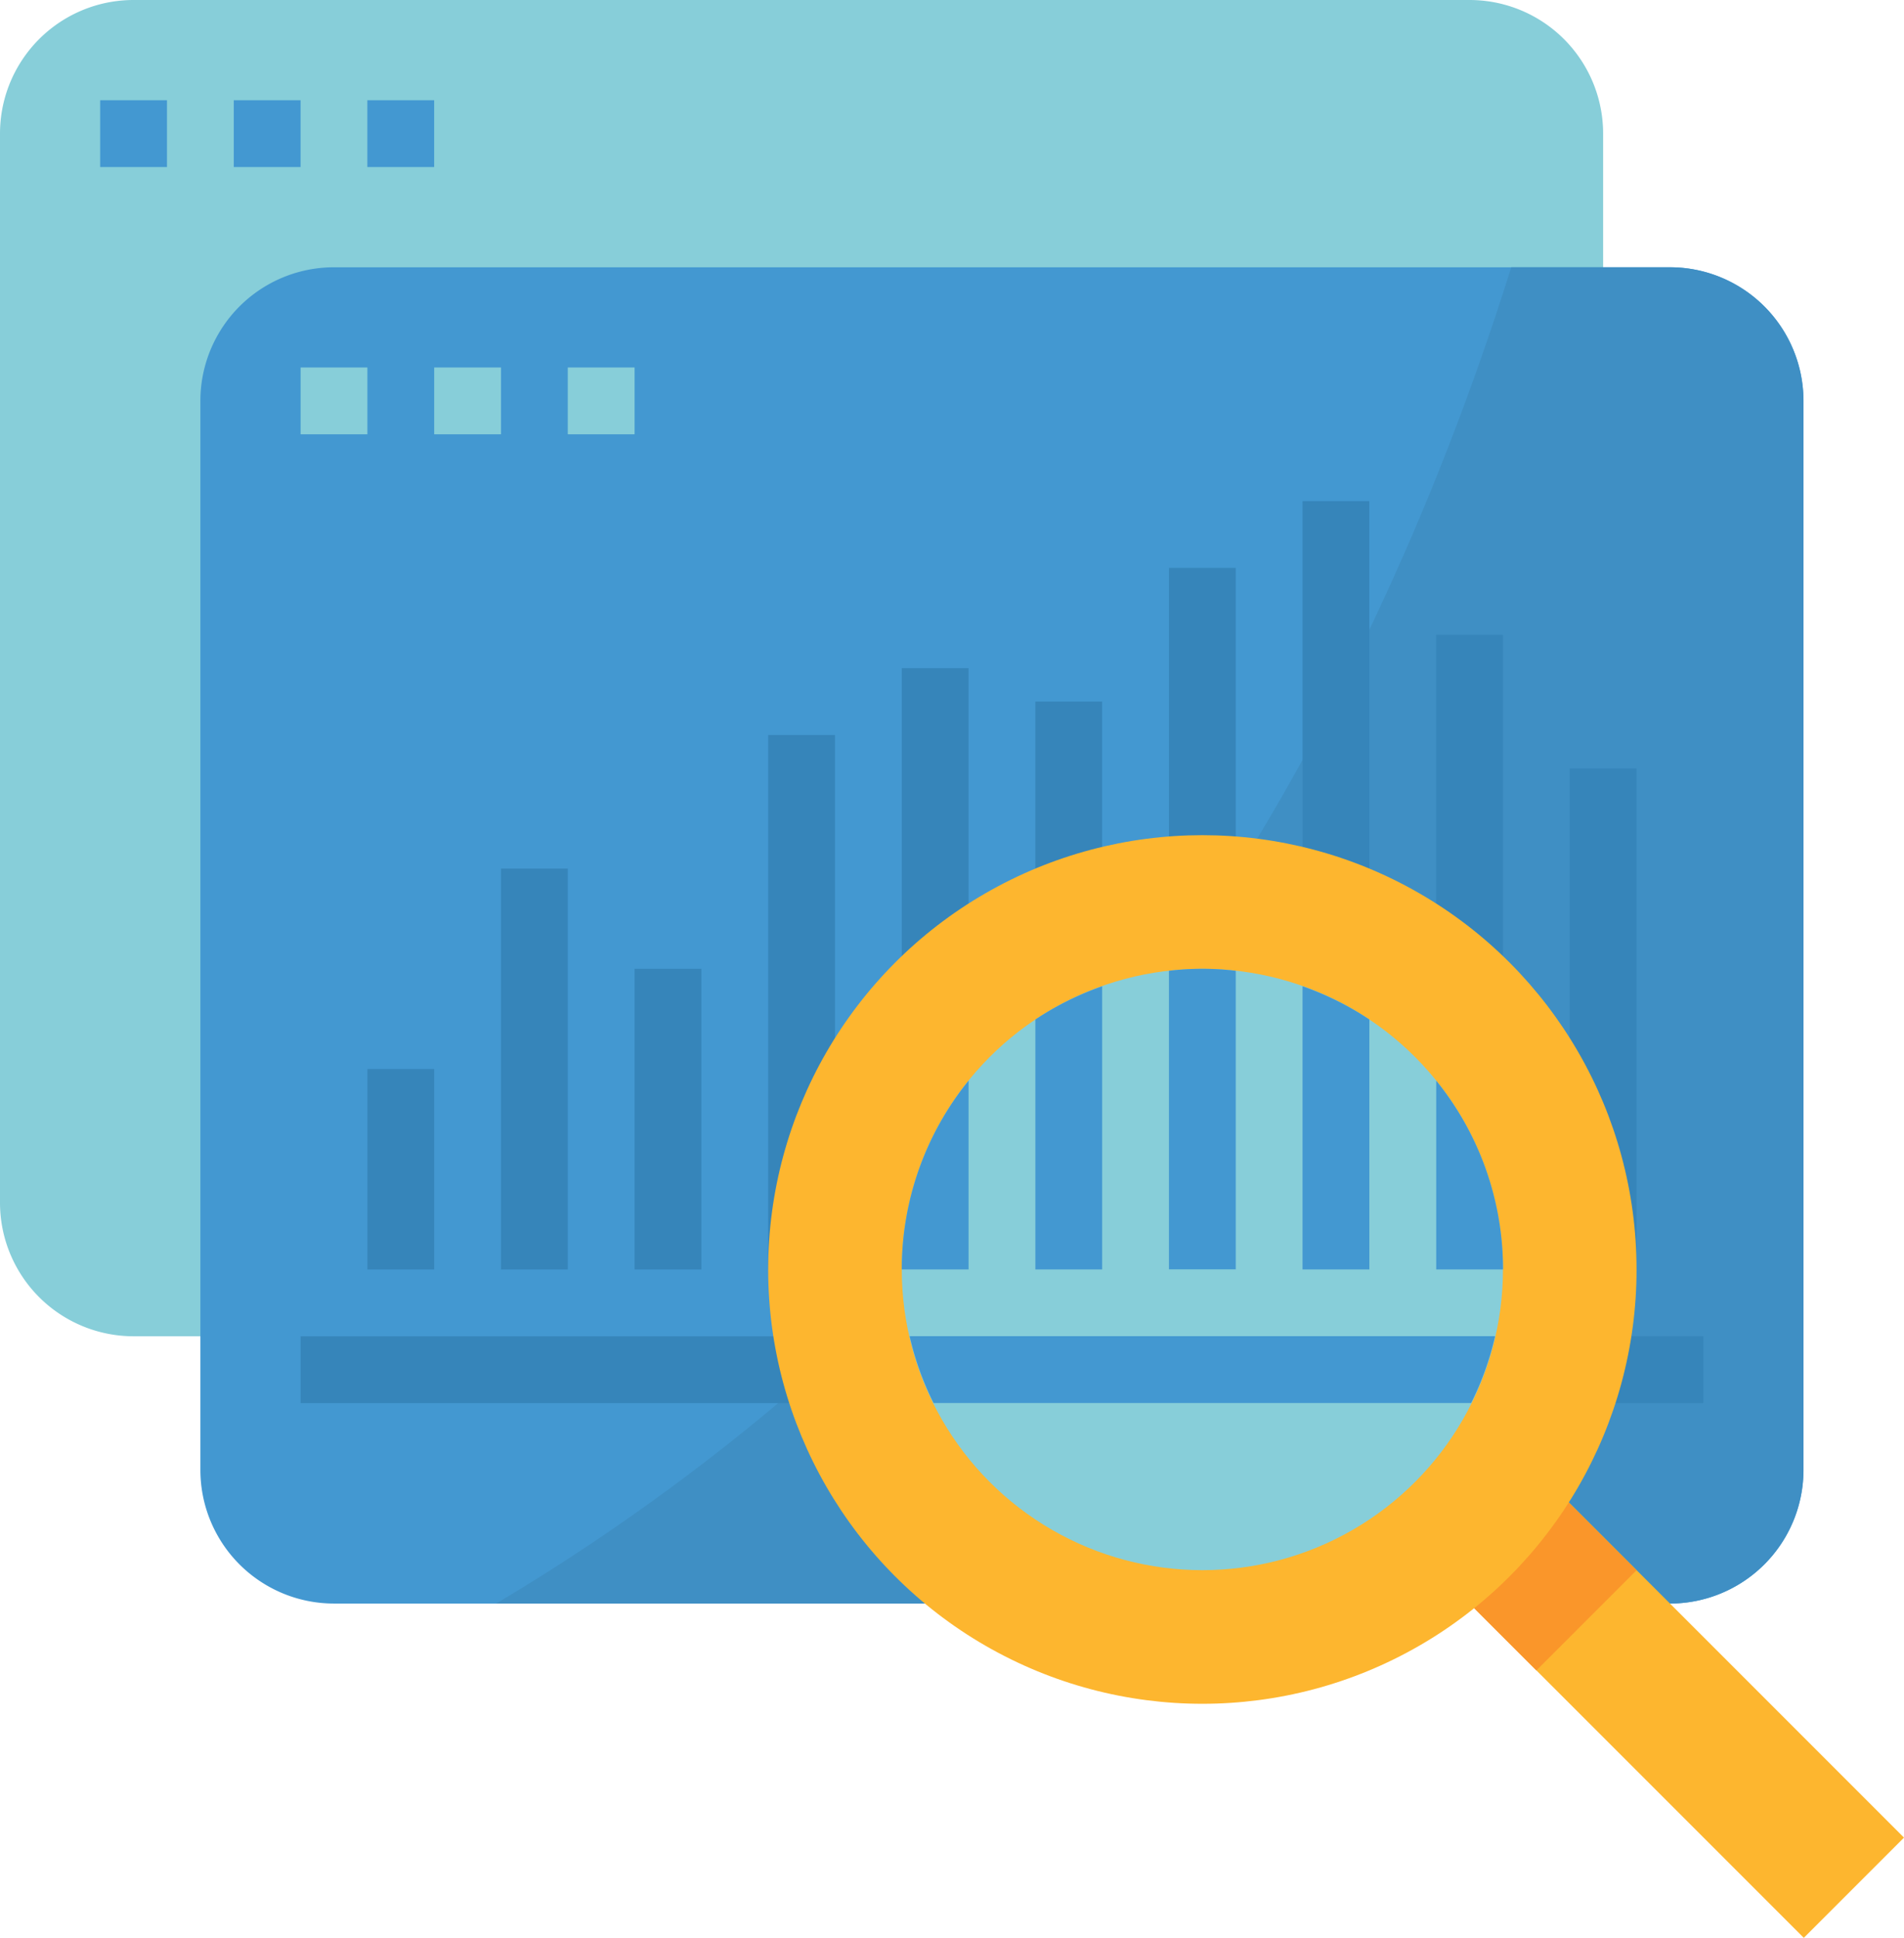 <svg xmlns="http://www.w3.org/2000/svg" width="67.812" height="69" viewBox="0 0 67.812 69">
  <g id="data" transform="translate(-4.411)">
    <path id="Path_40" data-name="Path 40" d="M9.169,0h47.58a4.758,4.758,0,0,1,4.758,4.758V42.822a4.758,4.758,0,0,1-4.758,4.758H9.169a4.758,4.758,0,0,1-4.758-4.758V4.758A4.757,4.757,0,0,1,9.169,0Z" transform="translate(0 0)" fill="#87ced9"/>
    <g id="Group_42" data-name="Group 42" transform="translate(7.979 3.569)">
      <rect id="Rectangle_55" data-name="Rectangle 55" width="2.379" height="2.379" fill="#4398d1"/>
      <rect id="Rectangle_56" data-name="Rectangle 56" width="2.379" height="2.379" transform="translate(4.758)" fill="#4398d1"/>
      <rect id="Rectangle_57" data-name="Rectangle 57" width="2.379" height="2.379" transform="translate(9.516)" fill="#4398d1"/>
      <path id="Path_41" data-name="Path 41" d="M62.135,70.621h47.58a4.758,4.758,0,0,1,4.758,4.758v38.064a4.758,4.758,0,0,1-4.758,4.758H62.135a4.758,4.758,0,0,1-4.758-4.758V75.379A4.757,4.757,0,0,1,62.135,70.621Z" transform="translate(-53.808 -64.673)" fill="#4398d1"/>
    </g>
    <path id="Path_42" data-name="Path 42" d="M177.365,70.621h-5.651c-8.525,27.143-24.85,40.862-36.152,47.58h41.8a4.758,4.758,0,0,0,4.758-4.758V75.379A4.758,4.758,0,0,0,177.365,70.621Z" transform="translate(-113.479 -61.105)" fill="#3f8fc4"/>
    <g id="Group_43" data-name="Group 43" transform="translate(15.117 13.085)">
      <rect id="Rectangle_58" data-name="Rectangle 58" width="2.379" height="2.379" fill="#87ced9"/>
      <rect id="Rectangle_59" data-name="Rectangle 59" width="2.379" height="2.379" transform="translate(4.758)" fill="#87ced9"/>
      <rect id="Rectangle_60" data-name="Rectangle 60" width="2.379" height="2.379" transform="translate(9.516)" fill="#87ced9"/>
    </g>
    <g id="Group_44" data-name="Group 44" transform="translate(15.117 17.843)">
      <rect id="Rectangle_61" data-name="Rectangle 61" width="49.959" height="2.379" transform="translate(0 29.738)" fill="#3685ba"/>
      <rect id="Rectangle_62" data-name="Rectangle 62" width="2.379" height="7.137" transform="translate(2.379 20.222)" fill="#3685ba"/>
      <rect id="Rectangle_63" data-name="Rectangle 63" width="2.379" height="14.274" transform="translate(7.137 13.085)" fill="#3685ba"/>
      <rect id="Rectangle_64" data-name="Rectangle 64" width="2.379" height="10.706" transform="translate(11.895 16.653)" fill="#3685ba"/>
      <rect id="Rectangle_65" data-name="Rectangle 65" width="2.379" height="19.032" transform="translate(16.653 8.327)" fill="#3685ba"/>
      <rect id="Rectangle_66" data-name="Rectangle 66" width="2.379" height="21.411" transform="translate(21.411 5.948)" fill="#3685ba"/>
      <rect id="Rectangle_67" data-name="Rectangle 67" width="2.379" height="8.327" transform="translate(26.169 7.137)" fill="#3685ba"/>
      <rect id="Rectangle_68" data-name="Rectangle 68" width="2.379" height="13.085" transform="translate(30.927 2.379)" fill="#3685ba"/>
      <rect id="Rectangle_69" data-name="Rectangle 69" width="2.379" height="15.464" transform="translate(35.685)" fill="#3685ba"/>
      <rect id="Rectangle_70" data-name="Rectangle 70" width="2.379" height="22.601" transform="translate(40.443 4.758)" fill="#3685ba"/>
      <rect id="Rectangle_71" data-name="Rectangle 71" width="2.379" height="17.843" transform="translate(45.201 9.516)" fill="#3685ba"/>
    </g>
    <rect id="Rectangle_72" data-name="Rectangle 72" width="5.047" height="20.187" transform="translate(72.223 65.431) rotate(135)" fill="#fdb62f"/>
    <rect id="Rectangle_73" data-name="Rectangle 73" width="5.047" height="6.729" transform="translate(62.698 55.911) rotate(135)" fill="#fa962a"/>
    <circle id="Ellipse_14" data-name="Ellipse 14" cx="15.464" cy="15.464" r="15.464" transform="translate(31.77 29.738)" fill="#fdb62f"/>
    <circle id="Ellipse_15" data-name="Ellipse 15" cx="10.706" cy="10.706" r="10.706" transform="translate(36.528 34.496)" fill="#87ced9"/>
    <g id="Group_45" data-name="Group 45" transform="translate(36.528 34.495)">
      <path id="Path_43" data-name="Path 43" d="M244.8,353.1a10.567,10.567,0,0,0,.852,2.379H264.8a10.575,10.575,0,0,0,.852-2.379Z" transform="translate(-244.52 -340.018)" fill="#4398d1"/>
      <path id="Path_44" data-name="Path 44" d="M315.755,266.7V256.069a10.08,10.08,0,0,0-2.379,0V266.7Z" transform="translate(-303.86 -255.998)" fill="#4398d1"/>
      <path id="Path_45" data-name="Path 45" d="M280.445,270.7V260.617a10.65,10.65,0,0,0-2.379,1.184v8.9Z" transform="translate(-273.308 -259.995)" fill="#4398d1"/>
      <path id="Path_46" data-name="Path 46" d="M351.066,270.7v-8.9a10.648,10.648,0,0,0-2.379-1.184V270.7Z" transform="translate(-334.413 -259.995)" fill="#4398d1"/>
      <path id="Path_47" data-name="Path 47" d="M245.135,285.564a10.655,10.655,0,0,0-2.379,6.722h2.379Z" transform="translate(-242.756 -281.58)" fill="#4398d1"/>
      <path id="Path_48" data-name="Path 48" d="M384,292.285h2.379A10.656,10.656,0,0,0,384,285.563Z" transform="translate(-364.965 -281.579)" fill="#4398d1"/>
    </g>
  </g>
</svg>
